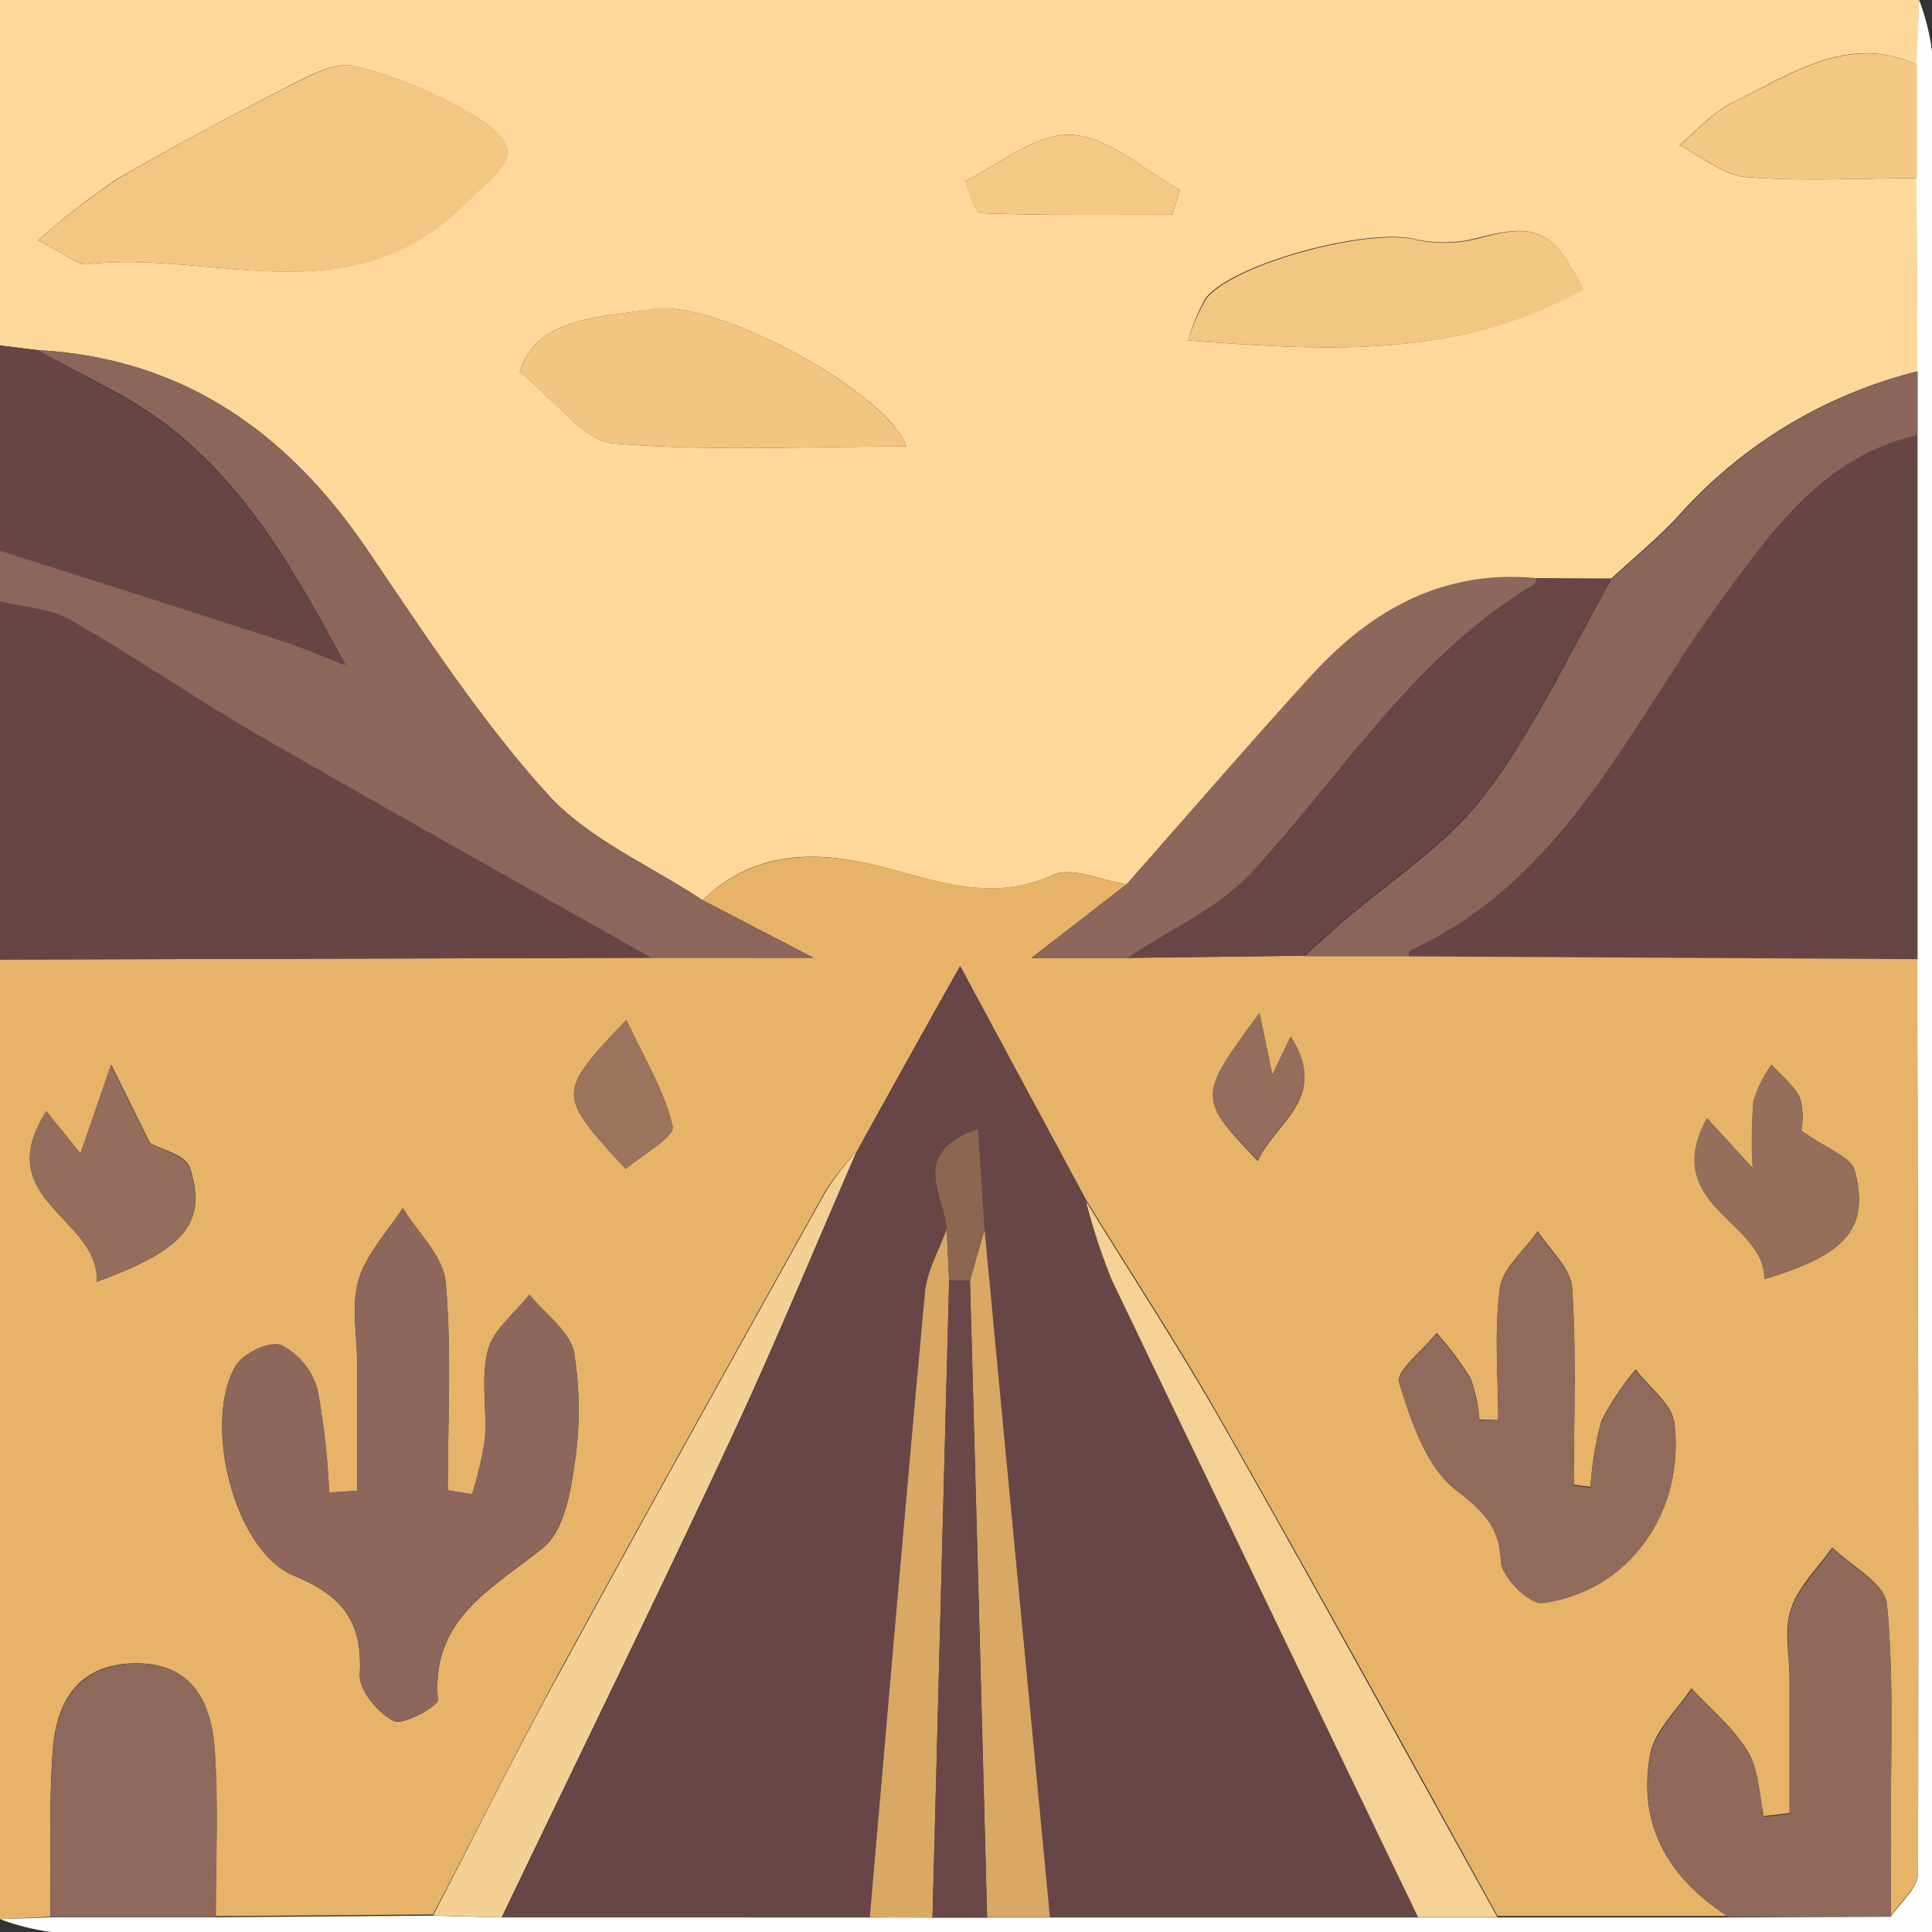 <svg xmlns="http://www.w3.org/2000/svg" viewBox="0 0 150 150"><rect x="0" y="0" width="150" height="150" fill="#333333" stroke="none"/><defs><style>.cls-1{fill:#fdd89a;}.cls-2{fill:#e6b368;}.cls-3{fill:#674547;}.cls-4{fill:#8c665b;}.cls-5{fill:#fefefe;}.cls-6{fill:#8b655a;}.cls-7{fill:#f3c782;}.cls-8{fill:#684647;}.cls-9{fill:#8d675b;}.cls-10{fill:#f2c681;}.cls-11{fill:#f2c781;}.cls-12{fill:#f3c882;}.cls-13{fill:#f4c984;}.cls-14{fill:#90695b;}.cls-15{fill:#906a5b;}.cls-16{fill:#8e685b;}.cls-17{fill:#f5d094;}.cls-18{fill:#f6d195;}.cls-19{fill:#946d5c;}.cls-20{fill:#956e5c;}.cls-21{fill:#9c745d;}.cls-22{fill:#d9a864;}.cls-23{fill:#6a4848;}.cls-24{fill:#8c6650;}</style></defs><g id="Layer_2" data-name="Layer 2"><g id="Layer_1-2" data-name="Layer 1"><path class="cls-1" d="M0,26.82V0H149l-.18,5c-5.42-2.41-9.76.78-14.22,2.91-1.58.76-2.82,2.22-4.21,3.36,1.72.87,3.4,2.33,5.18,2.48,4.39.35,8.82.09,13.24.08l.07,15A36.68,36.68,0,0,0,130.36,40c-1.62,1.76-3.5,3.29-5.26,4.92l-5.84,0c-7.18-.68-12.77,2.44-17.42,7.53C97,57.75,92.26,63.24,87.47,68.66c-1.93-.29-4.25-1.41-5.74-.72-4.92,2.24-9.3.3-13.88-.79-4.83-1.15-9.44-1-13.3,2.74-4.09-2.71-8.91-4.76-12.09-8.29-5.24-5.81-9.57-12.49-14-19C22.25,33.5,14.15,27.79,2.9,27.18Zm2.93-8.15c2.39,1.18,3.15,1.92,3.83,1.85,9.79-1.16,20.36,4.24,29.38-4.73,2.81-2.79,5-3.86,1.24-6.46a33.94,33.94,0,0,0-9.8-4.19c-1.29-.38-3.14.51-4.53,1.22-4.71,2.4-9.38,4.9-14,7.56A64.17,64.17,0,0,0,2.93,18.67ZM40.34,28.85c2.91,2.34,5,5.37,7.27,5.57,7.44.64,15,.24,22.75.24C69,30.48,55.51,23.17,50.68,24,46.73,24.66,41.72,24.54,40.34,28.85Zm51.91-2.42c10.91.84,21.11,1.41,30.64-4-2.27-4.56-3.66-5.13-8-4a10.37,10.37,0,0,1-5.07.13c-3.55-.88-13.94,1.79-16.22,4.59A15.18,15.18,0,0,0,92.25,26.43ZM91,16.67l.61-1.92c-2.78-1.53-5.51-4.11-8.37-4.28-2.7-.17-5.56,2.2-8.28,3.58,0,0,.72,2.48,1.15,2.5C81.07,16.74,86,16.67,91,16.67Z"/><path class="cls-2" d="M54.55,69.89C58.41,66.2,63,66,67.85,67.15c4.58,1.09,9,3,13.88.79,1.49-.69,3.81.43,5.74.72l-7.39,5.71h7.44l13.71-.17,8.14,0,39.48.22c.05,23.67.13,47.34.06,71,0,1.11-1.37,2.22-2.11,3.33,0-2.48,0-4.95,0-7.43,0-5.62.24-11.26-.31-16.82-.16-1.58-2.75-2.91-4.23-4.36-1.1,1.56-2.6,3-3.19,4.72s-.13,3.59-.13,5.41v10.5l-2,.23c-.38-1.68-.38-3.58-1.23-5-1.12-1.85-2.89-3.3-4.39-4.92-1.11,1.7-2.86,3.28-3.2,5.12-1,5.44,1.38,9.6,6,12.55H116.27c-7-12.67-14-25.39-21.18-38-3.39-6-7.16-11.73-10.76-17.58L74.54,75c-2.94,5.25-5.48,9.81-8,14.37a23,23,0,0,0-2.4,3c-6.88,12.34-13.76,24.68-20.52,37.09-3.45,6.33-6.65,12.78-10,19.18l-16.87.13c0-4.28.19-8.58-.08-12.85-.24-3.75-1.74-6.86-6.25-6.78-4.36.07-6.07,3-6.33,6.81-.3,4.27-.14,8.57-.18,12.86L0,149V74.5l50.55-.14h12.6ZM36.65,116l-1.89-.29c0-5.39.31-10.81-.16-16.16-.17-2-2.17-3.84-3.33-5.76-1.18,1.84-2.82,3.54-3.42,5.55s-.13,4.25-.13,6.4v10l-2.17.15a57.83,57.83,0,0,0-.9-8,5.54,5.54,0,0,0-2.79-3.44c-.88-.35-3,.63-3.57,1.6-2.6,4.47-.08,14.38,4.5,16.27,3.82,1.58,5.37,3.6,5.14,7.67-.07,1.22,1.4,3,2.62,3.62C31.31,134,34,132.46,34,132c-.54-6.35,4.2-8.63,8.18-11.84,1.52-1.23,2.09-4.06,2.39-6.26a27.55,27.55,0,0,0,0-8.88c-.33-1.66-2.26-3-3.47-4.49-1.11,1.42-2.79,2.69-3.22,4.29-.57,2.17-.06,4.6-.23,6.9A28.18,28.18,0,0,1,36.65,116Zm79.67-5.78-1.46,0a11.46,11.46,0,0,0-.68-3.21,26.07,26.07,0,0,0-2.64-3.52c-1,1.29-3.18,2.93-2.91,3.83.9,3,2.06,6.44,4.3,8.24s3.47,2.8,3.6,5.66c.06,1.17,2.25,3.32,3.22,3.2,6.63-.88,11.08-6.93,10.25-13.94-.17-1.48-2-2.78-3-4.16a21.31,21.31,0,0,0-2.67,4,25.23,25.23,0,0,0-.84,5.12l-1.3-.17c0-5.1.21-10.21-.13-15.29-.1-1.52-1.74-2.94-2.67-4.4-1,1.47-2.72,2.85-2.94,4.43C116,103.4,116.32,106.82,116.32,110.21ZM7.5,99.52c6.88-2.5,8.6-4.59,7.25-8.85-.32-1-2.28-1.45-3.11-1.93l-3-6.07L6.25,89.56,3.6,86.28C-.87,93.19,7.79,94.57,7.5,99.52ZM139.85,87.78a5.42,5.42,0,0,0-.08-2.46c-.4-1-1.46-1.78-2.23-2.66a10.21,10.21,0,0,0-1.39,2.81,37.09,37.09,0,0,0-.06,5.24c-1.3-1.42-2.21-2.42-3.56-3.88-3.7,6.82,4.54,8,4.46,12.48,6.36-1.88,8.2-4,7-8.47C143.7,89.83,141.9,89.24,139.85,87.78Zm-91.22-8.6c-5.41,5.74-5.41,5.74-.05,11.58,1.27-1.1,3.82-2.49,3.64-3.29C51.63,84.77,50.07,82.28,48.63,79.18Zm50.16,4.26-1-4.75C93,85.23,93,85.23,97.66,90.15c1.29-3,5.6-4.85,2.55-9.66Z"/><path class="cls-3" d="M50.55,74.36,0,74.5V46.69c1.88.47,4,.56,5.59,1.49,5,2.85,9.71,6.15,14.69,9C30.32,63,40.45,68.65,50.55,74.36Z"/><path class="cls-4" d="M50.55,74.36C40.45,68.65,30.32,63,20.28,57.2c-5-2.87-9.71-6.17-14.69-9C4,47.25,1.88,47.16,0,46.69v-4c7.29,2.35,14.59,4.67,21.88,7,1.67.55,3.3,1.26,4.95,1.9l.29.19-.31-.18c-4.44-8.24-9-16.38-17.68-21.09L2.9,27.18c11.25.61,19.35,6.32,25.55,15.43,4.44,6.5,8.77,13.18,14,19,3.18,3.53,8,5.58,12.09,8.29l8.6,4.47Z"/><path class="cls-5" d="M146.8,148.81c.74-1.11,2.11-2.22,2.11-3.33.07-23.67,0-47.34-.06-71l0-40.68V28.84q0-7.5-.07-15c0-2.94,0-5.89,0-8.83L149,0a17.24,17.24,0,0,1,1,4q.07,72.89,0,146H98.68Q51.33,150,4,150a17.77,17.77,0,0,1-4-1l3.92-.14,12.84,0,16.87-.13,5.32.14H67.53l4.87,0h4.24l4.88,0h52.62Z"/><path class="cls-3" d="M2.9,27.18l6.23,3.39c8.67,4.71,13.24,12.85,17.68,21.09h0c-1.65-.64-3.28-1.35-4.95-1.9-7.29-2.37-14.59-4.69-21.88-7V26.82Z"/><path class="cls-6" d="M148.89,28.84v4.95c-7.23,1.63-11.22,7.32-15.17,12.7-7.24,9.86-12.12,21.74-24.2,27.3-.1,0-.1.3-.14.46l-8.14,0c.94-.84,1.88-1.69,2.83-2.52,3.78-3.3,8.23-6.09,11.2-10,3.89-5.12,6.62-11.12,9.84-16.75,1.76-1.63,3.64-3.16,5.26-4.92A36.68,36.68,0,0,1,148.89,28.84Z"/><path class="cls-7" d="M2.93,18.67a64.17,64.17,0,0,1,6.16-4.75c4.58-2.66,9.25-5.16,14-7.56,1.39-.71,3.24-1.6,4.53-1.22a33.94,33.94,0,0,1,9.8,4.19c3.74,2.6,1.57,3.67-1.24,6.46-9,9-19.59,3.57-29.38,4.73C6.08,20.59,5.32,19.85,2.93,18.67Z"/><path class="cls-8" d="M125.1,44.93c-3.22,5.63-5.95,11.63-9.84,16.75-3,3.91-7.42,6.7-11.2,10-1,.83-1.89,1.68-2.83,2.52l-13.71.17c3.27-2.19,7.11-3.85,9.7-6.67,7.07-7.69,12.64-16.81,21.91-22.35.1-.06.09-.31.13-.47Z"/><path class="cls-9" d="M119.26,44.88c0,.16,0,.41-.13.47C109.86,50.89,104.29,60,97.22,67.7c-2.59,2.82-6.43,4.48-9.7,6.67H80.08l7.39-5.71c4.79-5.42,9.5-10.91,14.37-16.25C106.49,47.32,112.08,44.2,119.26,44.88Z"/><path class="cls-10" d="M40.34,28.85c1.38-4.31,6.39-4.19,10.34-4.86,4.83-.82,18.3,6.49,19.68,10.67-7.77,0-15.31.4-22.75-.24C45.31,34.22,43.25,31.19,40.34,28.85Z"/><path class="cls-11" d="M92.25,26.43a15.18,15.18,0,0,1,1.4-3.24c2.28-2.8,12.67-5.47,16.22-4.59a10.37,10.37,0,0,0,5.07-.13c4.29-1.17,5.68-.6,8,4C113.36,27.84,103.16,27.27,92.25,26.43Z"/><path class="cls-12" d="M148.83,5c0,2.94,0,5.89,0,8.83-4.42,0-8.85.27-13.24-.08-1.78-.15-3.46-1.61-5.18-2.48,1.39-1.14,2.63-2.6,4.21-3.36C139.07,5.8,143.41,2.61,148.83,5Z"/><path class="cls-13" d="M91,16.67c-5,0-9.93.07-14.89-.12-.43,0-1.2-2.48-1.15-2.5,2.72-1.38,5.58-3.75,8.28-3.58,2.86.17,5.59,2.75,8.37,4.28Z"/><path class="cls-8" d="M67.53,148.85H39c5.92-12.32,11.93-24.59,17.72-37,3.46-7.4,6.57-15,9.84-22.46,2.55-4.56,5.09-9.12,8-14.37l9.79,18.24a47.79,47.79,0,0,0,2,6.1q11.82,24.78,23.78,49.48H81.52Q79,122.15,76.44,95.46c-.16-2.44-.31-4.89-.5-7.77-5.44,1.88-2.61,5.14-2.44,7.75-.58,1.62-1.52,3.2-1.68,4.86C70.31,116.48,68.94,132.67,67.53,148.85Z"/><path class="cls-3" d="M109.37,74.25c0-.16,0-.42.14-.46,12.08-5.56,17-17.44,24.2-27.3,3.95-5.38,7.94-11.07,15.17-12.7l0,40.68Z"/><path class="cls-9" d="M36.65,116a28.18,28.18,0,0,0,1-4.31c.17-2.3-.34-4.73.23-6.9.43-1.6,2.11-2.87,3.22-4.29,1.21,1.48,3.14,2.83,3.47,4.49a27.55,27.55,0,0,1,0,8.88c-.3,2.2-.87,5-2.39,6.26-4,3.21-8.72,5.49-8.18,11.84,0,.5-2.68,2-3.44,1.63-1.22-.6-2.69-2.4-2.62-3.62.23-4.07-1.32-6.09-5.14-7.67-4.58-1.89-7.1-11.8-4.5-16.27.57-1,2.69-2,3.57-1.6a5.54,5.54,0,0,1,2.79,3.44,57.83,57.83,0,0,1,.9,8l2.17-.15v-10c0-2.15-.46-4.43.13-6.4s2.24-3.71,3.42-5.55c1.16,1.92,3.16,3.76,3.33,5.76.47,5.35.16,10.77.16,16.16Z"/><path class="cls-14" d="M146.8,148.81l-12.66,0c-4.59-3-7-7.11-6-12.55.34-1.84,2.09-3.42,3.2-5.12,1.5,1.62,3.27,3.07,4.39,4.92.85,1.39.85,3.29,1.23,5l2-.23v-10.5c0-1.82-.42-3.78.13-5.41s2.09-3.16,3.19-4.72c1.48,1.45,4.07,2.78,4.23,4.36.55,5.56.28,11.2.31,16.82C146.84,143.86,146.81,146.33,146.8,148.81Z"/><path class="cls-15" d="M116.32,110.21c0-3.39-.32-6.81.13-10.14.22-1.58,1.91-3,2.94-4.43.93,1.46,2.57,2.88,2.67,4.4.34,5.08.13,10.19.13,15.29l1.3.17a25.23,25.23,0,0,1,.84-5.12,21.31,21.31,0,0,1,2.67-4c1,1.38,2.83,2.68,3,4.16.83,7-3.62,13.06-10.25,13.94-1,.12-3.16-2-3.22-3.2-.13-2.86-1.48-4-3.6-5.66s-3.4-5.28-4.3-8.24c-.27-.9,1.87-2.54,2.91-3.83a26.07,26.07,0,0,1,2.64,3.52,11.46,11.46,0,0,1,.68,3.21Z"/><path class="cls-16" d="M16.76,148.83l-12.84,0c0-4.29-.12-8.59.18-12.86.26-3.78,2-6.74,6.33-6.81,4.51-.08,6,3,6.25,6.78C17,140.25,16.75,144.55,16.76,148.83Z"/><path class="cls-17" d="M66.51,89.4c-3.27,7.49-6.38,15.06-9.84,22.46-5.79,12.39-11.8,24.66-17.72,37l-5.32-.14c3.31-6.4,6.51-12.85,10-19.18,6.76-12.41,13.64-24.75,20.52-37.09A23,23,0,0,1,66.51,89.4Z"/><path class="cls-18" d="M110.1,148.85Q98.19,124.12,86.32,99.37a47.79,47.79,0,0,1-2-6.1c3.6,5.85,7.37,11.61,10.76,17.58,7.17,12.6,14.13,25.32,21.18,38Z"/><path class="cls-19" d="M7.5,99.52c.29-5-8.37-6.33-3.9-13.24l2.65,3.28L8.6,82.67l3,6.07c.83.48,2.79,1,3.11,1.93C16.1,94.93,14.38,97,7.5,99.52Z"/><path class="cls-20" d="M139.85,87.78c2.05,1.46,3.85,2,4.12,3.06,1.22,4.43-.62,6.59-7,8.47.08-4.5-8.16-5.66-4.46-12.48,1.35,1.46,2.26,2.46,3.56,3.88a37.09,37.09,0,0,1,.06-5.24,10.21,10.21,0,0,1,1.39-2.81c.77.88,1.83,1.64,2.23,2.66A5.42,5.42,0,0,1,139.85,87.78Z"/><path class="cls-21" d="M48.63,79.18c1.44,3.1,3,5.59,3.59,8.29.18.8-2.37,2.19-3.64,3.29C43.22,84.92,43.22,84.92,48.63,79.18Z"/><path class="cls-19" d="M98.79,83.44l1.42-3c3.05,4.81-1.26,6.65-2.55,9.66-4.7-4.92-4.7-4.92.11-11.46Z"/><path class="cls-3" d="M26.81,51.66l.31.18-.29-.19Z"/><path class="cls-22" d="M67.53,148.85c1.41-16.18,2.78-32.37,4.29-48.55.16-1.66,1.1-3.24,1.68-4.86.07,1.32.13,2.65.19,4L72.4,148.88Z"/><path class="cls-22" d="M76.44,95.46q2.53,26.69,5.08,53.39l-4.88,0Q76,124.16,75.31,99.41Z"/><path class="cls-23" d="M75.31,99.41q.66,24.75,1.33,49.48H72.4l1.29-49.47Z"/><path class="cls-24" d="M75.31,99.41H73.69c-.06-1.32-.12-2.65-.19-4-.17-2.61-3-5.87,2.44-7.75.19,2.88.34,5.33.5,7.77Z"/></g></g></svg>